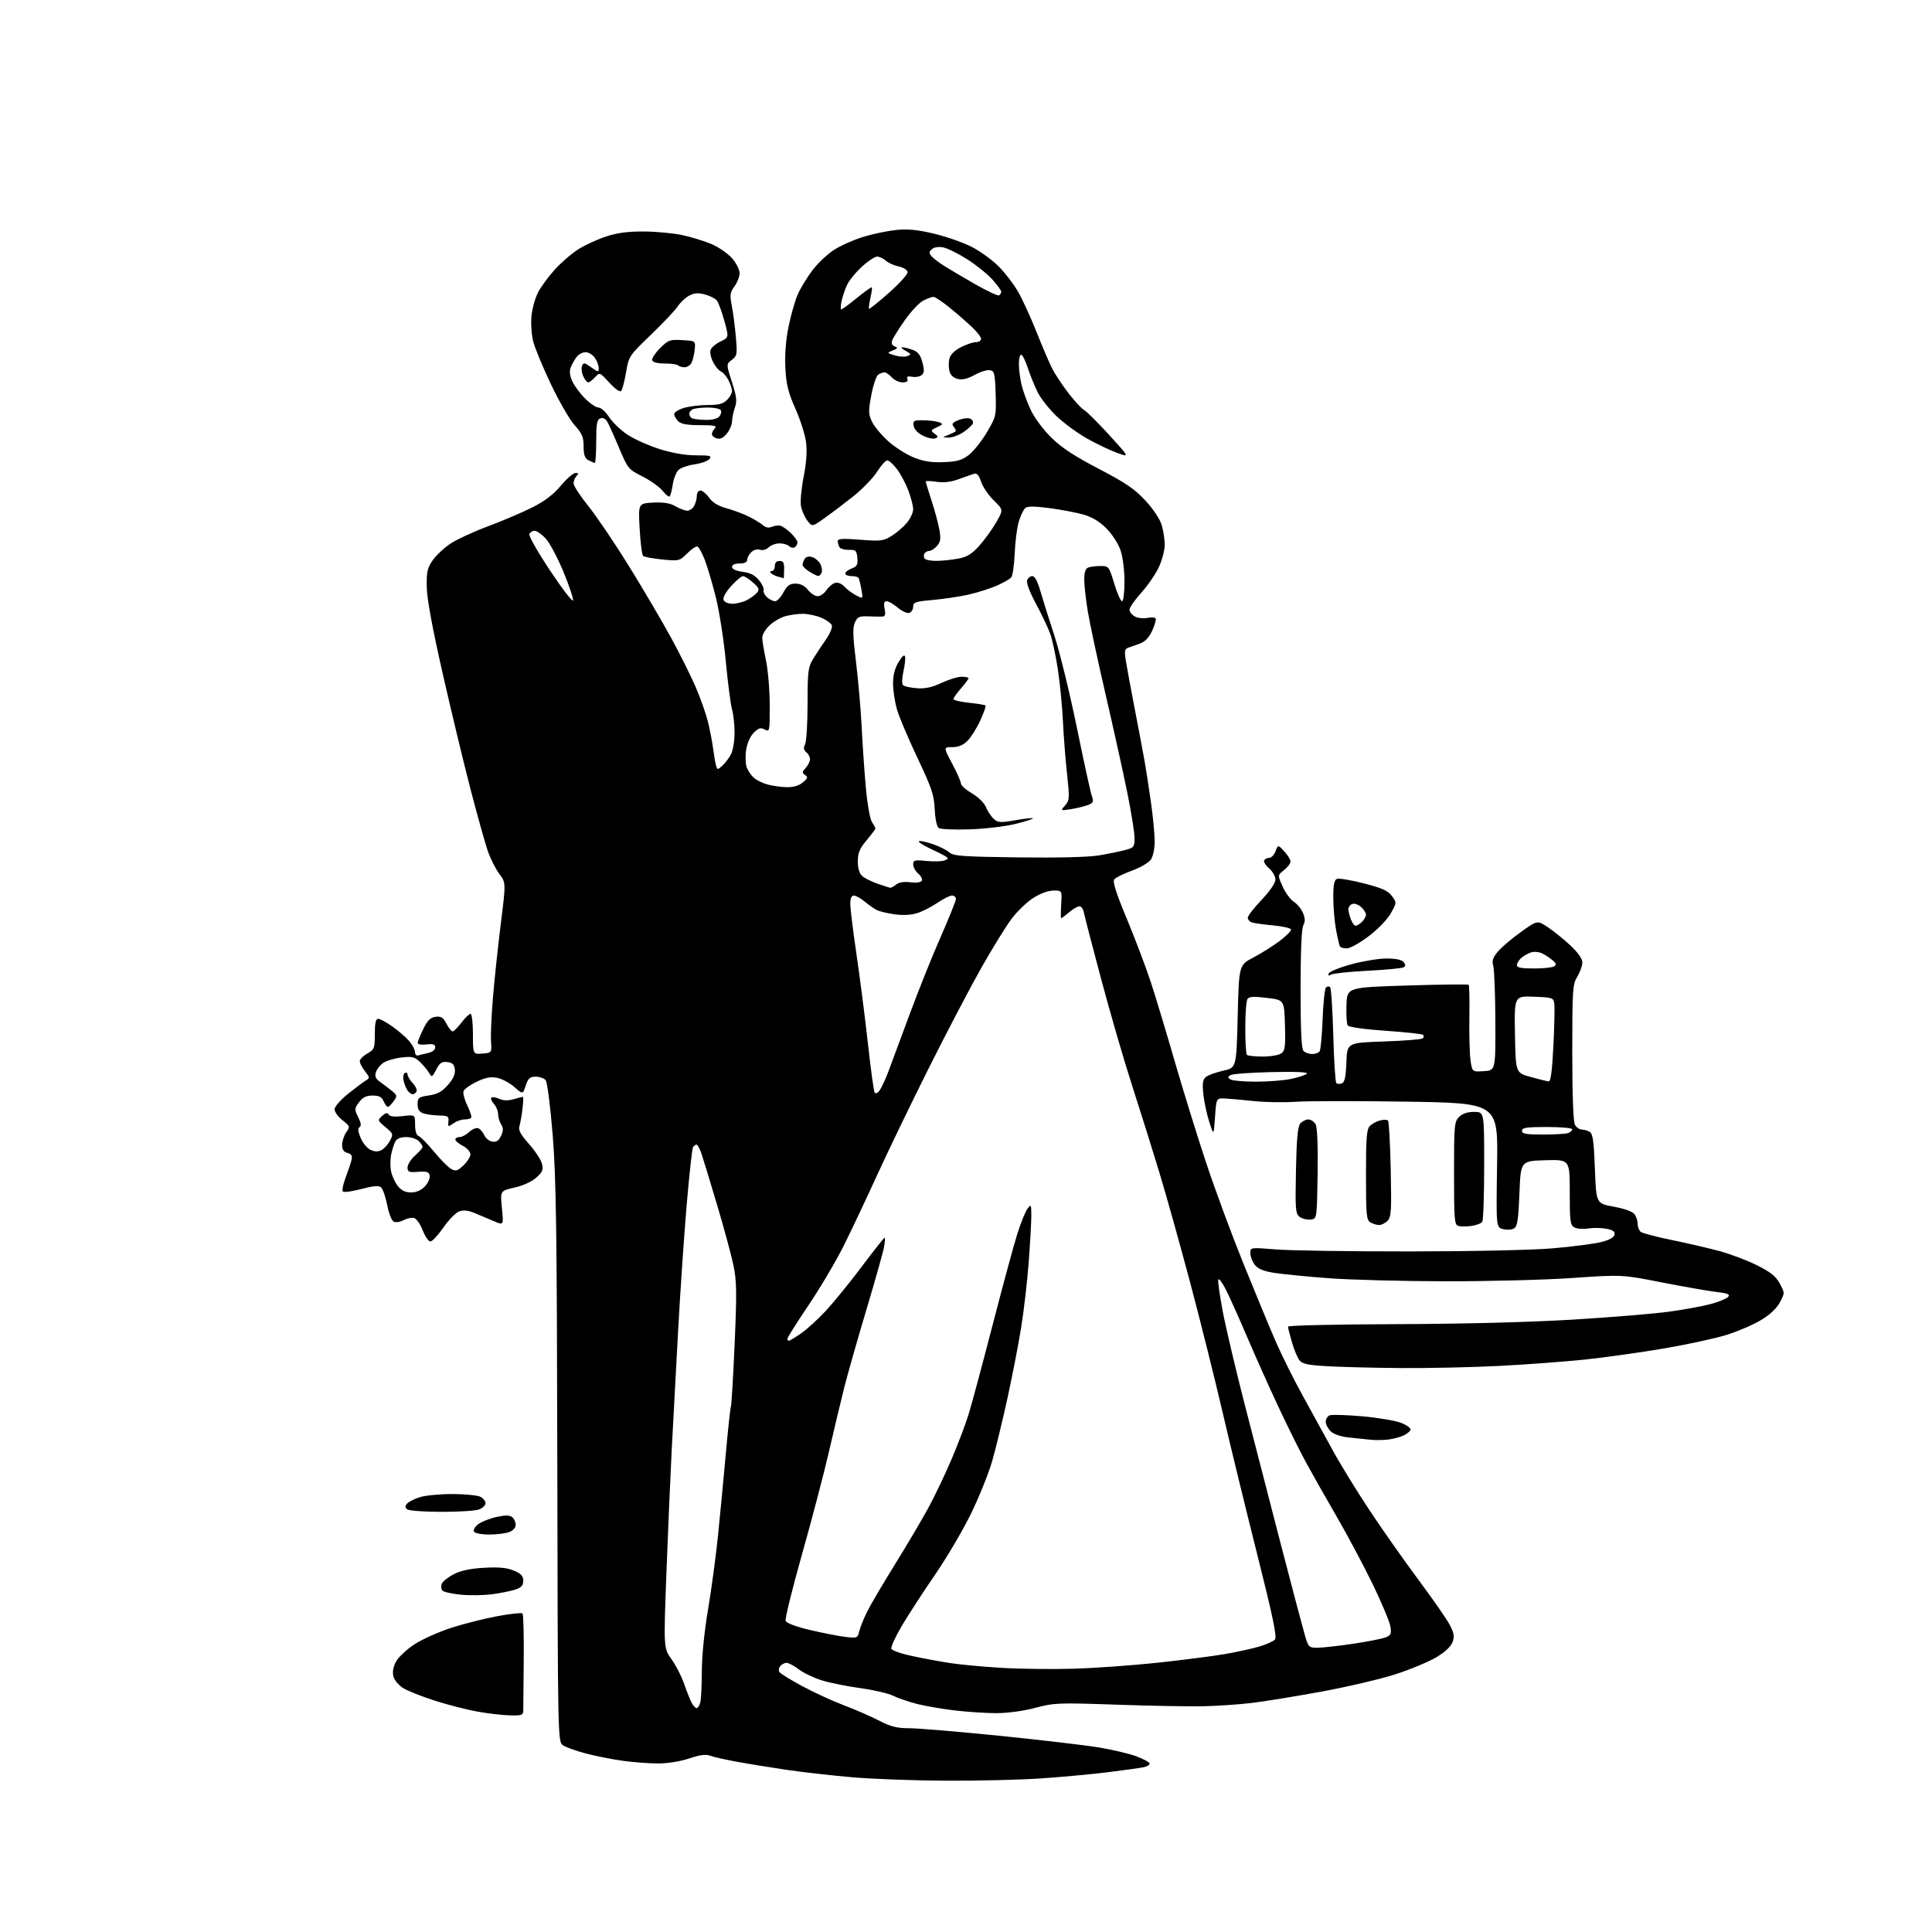 <?xml version="1.0" encoding="UTF-8" standalone="no"?>
<svg 
  version="1.1" 
  xmlns="http://www.w3.org/2000/svg" 
  xmlns:xlink="http://www.w3.org/1999/xlink" 
  xmlns:svg="http://www.w3.org/2000/svg"
  xmlns:rdf="http://www.w3.org/1999/02/22-rdf-syntax-ns#"
  xmlns:cc="http://creativecommons.org/ns#"
  xmlns:dc="http://purl.org/dc/elements/1.1/"
  viewBox="0 0 768 768"
  width="768"
  height="768"
>
<style>svg {background-color: white; }</style>"
<path stroke="none" fill="black" fill-rule="evenodd" d="M376.00,707.86C363.62,707.80 346.98,707.19 339.00,706.51C331.02,705.83 319.32,704.51 313.00,703.58C306.68,702.65 297.70,701.20 293.06,700.35C288.43,699.50 283.57,698.41 282.27,697.91C280.59,697.27 278.19,697.59 273.98,699.01C270.49,700.18 265.41,701.00 261.60,701.00C258.05,701.00 251.72,700.52 247.53,699.94C243.34,699.36 236.77,698.06 232.94,697.05C229.10,696.04 225.01,694.59 223.85,693.81C221.73,692.41 221.73,692.41 221.54,581.95C221.38,489.53 221.08,468.18 219.70,451.14C218.78,439.75 217.55,430.16 216.90,429.39C216.27,428.62 214.50,428.00 212.96,428.00C210.64,428.00 209.95,428.61 208.99,431.53C207.83,435.06 207.83,435.06 204.43,432.08C202.57,430.44 199.47,428.80 197.55,428.44C194.99,427.96 192.85,428.38 189.45,430.02C186.91,431.25 184.58,432.92 184.27,433.73C183.96,434.55 184.64,437.14 185.79,439.50C186.94,441.86 187.60,444.06 187.27,444.40C186.94,444.73 185.72,445.00 184.56,445.00C183.39,445.00 181.45,445.70 180.22,446.56C178.12,448.03 178.02,448.00 178.25,445.81C178.47,443.75 178.06,443.49 174.50,443.43C172.30,443.38 169.49,442.99 168.25,442.56C166.64,441.99 166.00,440.97 166.00,438.94C166.00,436.37 166.39,436.06 170.50,435.45C173.91,434.94 175.73,433.94 178.05,431.29C180.16,428.89 181.02,426.97 180.81,425.15C180.57,423.11 179.88,422.43 177.81,422.19C175.63,421.94 174.79,422.50 173.41,425.18C171.82,428.24 171.63,428.34 170.60,426.55C170.00,425.49 168.38,423.54 167.00,422.21C164.83,420.11 163.86,419.87 159.62,420.36C156.94,420.68 153.71,421.61 152.45,422.44C151.19,423.27 149.83,424.95 149.44,426.18C148.91,427.85 149.29,428.80 150.93,429.96C152.13,430.81 154.24,432.40 155.60,433.50C157.93,435.38 157.98,435.63 156.48,437.75C155.60,438.99 154.57,440.00 154.18,440.00C153.79,440.00 153.03,438.99 152.49,437.75C151.74,436.05 150.67,435.50 148.11,435.50C145.60,435.50 144.20,436.19 142.74,438.15C140.86,440.66 140.84,440.98 142.39,444.08C143.52,446.35 143.69,447.57 142.94,448.04C142.18,448.51 142.31,449.81 143.37,452.35C144.21,454.36 145.99,456.49 147.32,457.10C149.00,457.87 150.33,457.89 151.66,457.18C152.72,456.62 154.23,454.94 155.02,453.45C156.40,450.88 156.32,450.63 153.22,448.04C150.05,445.40 150.02,445.29 151.89,443.60C153.29,442.33 154.00,442.19 154.54,443.06C155.03,443.85 156.90,444.05 160.14,443.67C165.00,443.09 165.00,443.09 165.00,447.08C165.00,449.64 165.52,451.26 166.45,451.62C167.25,451.93 169.99,454.72 172.55,457.84C175.11,460.95 178.17,464.03 179.35,464.68C181.19,465.69 181.89,465.49 184.25,463.24C185.76,461.80 187.00,459.82 187.00,458.84C187.00,457.86 185.65,456.35 184.00,455.50C182.35,454.65 181.00,453.51 181.00,452.97C181.00,452.44 181.76,452.00 182.69,452.00C183.61,452.00 185.34,451.09 186.53,449.97C187.72,448.86 189.33,448.19 190.12,448.49C190.90,448.79 191.98,450.04 192.52,451.27C193.06,452.50 194.51,453.64 195.74,453.82C197.36,454.05 198.31,453.41 199.18,451.49C200.12,449.44 200.12,448.42 199.19,446.94C198.54,445.89 198.00,444.04 198.00,442.84C198.00,441.64 197.25,439.83 196.34,438.82C195.43,437.81 194.97,436.69 195.34,436.33C195.70,435.97 197.09,436.18 198.43,436.79C200.08,437.54 201.94,437.59 204.18,436.95C206.00,436.43 207.66,436.00 207.87,436.00C208.08,436.00 208.01,438.14 207.70,440.75C207.40,443.36 206.85,446.46 206.49,447.62C205.99,449.24 206.89,450.94 210.28,454.75C212.72,457.50 215.04,461.04 215.44,462.61C216.04,465.00 215.67,465.91 213.16,468.14C211.39,469.73 207.87,471.33 204.50,472.09C198.83,473.36 198.83,473.36 199.52,480.24C200.21,487.12 200.21,487.12 196.36,485.44C194.24,484.52 190.79,483.07 188.69,482.21C186.01,481.11 184.18,480.92 182.47,481.58C181.13,482.08 178.33,484.98 176.23,488.00C174.14,491.02 171.83,493.50 171.09,493.50C170.36,493.50 168.97,491.48 168.00,489.00C167.00,486.44 165.49,484.35 164.49,484.15C163.53,483.96 161.70,484.36 160.44,485.03C159.17,485.71 157.46,486.01 156.63,485.69C155.73,485.34 154.64,482.67 153.93,479.07C153.28,475.75 152.17,472.56 151.46,471.97C150.54,471.21 148.33,471.40 143.62,472.65C140.02,473.61 136.73,474.06 136.31,473.64C135.90,473.23 136.37,470.78 137.36,468.19C138.35,465.61 139.41,462.46 139.71,461.19C140.13,459.42 139.76,458.75 138.13,458.32C136.63,457.93 136.00,456.98 136.00,455.11C136.00,453.64 136.74,451.39 137.64,450.11C139.22,447.85 139.16,447.68 136.14,445.31C134.41,443.96 133.00,442.01 133.00,440.98C133.00,439.92 135.32,437.25 138.37,434.80C141.33,432.44 144.51,430.05 145.46,429.49C147.05,428.56 147.02,428.30 145.09,425.84C143.94,424.38 143.00,422.58 143.01,421.84C143.01,421.10 144.36,419.73 146.01,418.80C148.81,417.20 149.00,416.72 149.00,411.05C149.00,406.64 149.37,405.00 150.35,405.00C151.09,405.00 153.68,406.41 156.10,408.14C158.52,409.86 161.50,412.45 162.71,413.89C163.93,415.32 164.94,417.27 164.96,418.22C164.98,419.16 165.56,419.76 166.25,419.55C166.94,419.34 168.74,418.90 170.25,418.56C171.84,418.22 173.00,417.29 173.00,416.37C173.00,415.14 172.20,414.87 169.50,415.19C167.45,415.43 166.02,415.16 166.04,414.55C166.06,413.97 167.08,411.48 168.29,409.00C169.99,405.55 171.13,404.43 173.19,404.19C175.34,403.94 176.21,404.50 177.47,406.94C178.34,408.62 179.44,410.00 179.91,410.00C180.38,410.00 181.96,408.43 183.43,406.50C184.90,404.58 186.53,403.00 187.05,403.00C187.57,403.00 188.00,406.63 188.00,411.06C188.00,419.12 188.00,419.12 191.75,418.81C195.50,418.50 195.50,418.50 195.19,414.00C195.01,411.52 195.36,403.65 195.96,396.50C196.55,389.35 197.96,376.15 199.08,367.17C201.12,350.85 201.12,350.85 198.50,347.42C197.06,345.53 194.99,341.40 193.89,338.24C192.80,335.08 189.69,323.95 186.98,313.50C184.27,303.05 179.29,282.35 175.92,267.50C171.91,249.88 169.73,238.05 169.64,233.43C169.52,227.46 169.87,225.82 171.93,222.82C173.26,220.87 176.41,217.88 178.93,216.19C181.44,214.50 188.22,211.35 194.00,209.20C199.78,207.05 207.70,203.67 211.61,201.70C216.53,199.22 220.02,196.56 222.95,193.06C225.28,190.28 227.91,188.00 228.79,188.00C230.04,188.00 230.13,188.27 229.20,189.20C228.54,189.86 228.00,191.18 228.00,192.14C228.00,193.10 230.67,197.20 233.93,201.25C237.19,205.30 244.43,216.02 250.03,225.06C255.62,234.10 263.12,246.84 266.69,253.38C270.26,259.91 274.71,268.83 276.58,273.19C278.45,277.55 280.61,283.68 281.39,286.81C282.17,289.94 283.10,294.75 283.46,297.50C283.82,300.25 284.35,303.32 284.65,304.32C285.16,306.09 285.25,306.09 287.19,304.33C288.30,303.32 289.83,301.29 290.60,299.80C291.37,298.32 292.00,294.49 292.00,291.29C292.00,288.10 291.55,283.91 290.99,281.99C290.44,280.07 289.33,271.52 288.53,263.00C287.73,254.47 285.95,243.00 284.57,237.50C283.20,232.00 281.21,225.27 280.15,222.54C279.10,219.81 277.78,217.43 277.24,217.25C276.69,217.06 274.86,218.30 273.16,219.99C270.16,222.99 269.93,223.05 263.29,222.41C259.56,222.04 256.12,221.41 255.66,220.99C255.20,220.57 254.57,215.70 254.27,210.17C253.72,200.11 253.72,200.11 259.61,199.80C263.84,199.59 266.35,199.99 268.50,201.25C270.15,202.21 272.27,202.99 273.21,203.00C274.16,203.00 275.40,202.13 275.96,201.07C276.53,200.00 277.00,198.20 277.00,197.07C277.00,195.93 277.64,195.00 278.43,195.00C279.22,195.00 280.78,196.29 281.90,197.86C283.27,199.78 285.51,201.15 288.72,202.02C291.35,202.73 295.30,204.20 297.50,205.27C299.70,206.35 302.27,207.91 303.21,208.74C304.30,209.69 305.58,209.96 306.71,209.46C307.70,209.04 309.18,208.79 310.00,208.93C310.82,209.06 312.74,210.34 314.25,211.77C315.76,213.20 317.00,214.94 317.00,215.63C317.00,216.32 316.51,217.18 315.91,217.55C315.31,217.92 314.32,217.72 313.71,217.11C313.10,216.50 311.37,216.00 309.87,216.00C308.37,216.00 306.44,216.71 305.57,217.57C304.67,218.48 303.21,218.88 302.11,218.53C301.00,218.18 299.54,218.60 298.61,219.54C297.72,220.42 297.00,221.79 297.00,222.57C297.00,223.49 295.93,224.00 294.00,224.00C292.13,224.00 291.00,224.51 291.00,225.37C291.00,226.22 292.60,226.95 295.24,227.31C298.28,227.71 300.13,228.68 301.75,230.69C302.99,232.23 303.81,234.02 303.57,234.66C303.33,235.29 303.93,236.53 304.90,237.41C305.86,238.28 307.31,239.00 308.10,239.00C308.90,239.00 310.39,237.42 311.43,235.50C312.93,232.72 313.92,232.00 316.26,232.00C318.22,232.00 319.88,232.84 321.18,234.50C322.26,235.87 324.00,237.00 325.05,237.00C326.10,237.00 327.66,235.92 328.52,234.60C329.39,233.29 330.95,231.99 331.99,231.71C333.11,231.42 334.62,232.03 335.69,233.21C336.68,234.31 338.76,235.86 340.30,236.66C343.11,238.11 343.11,238.11 342.42,234.30C342.05,232.21 341.54,230.16 341.31,229.75C341.07,229.34 339.78,229.00 338.44,229.00C337.10,229.00 336.00,228.54 336.00,227.98C336.00,227.41 337.15,226.51 338.56,225.98C340.70,225.16 341.07,224.46 340.81,221.75C340.53,218.85 340.17,218.51 337.50,218.58C335.85,218.62 334.17,218.17 333.77,217.58C333.36,216.99 333.02,215.90 333.02,215.17C333.00,214.12 334.83,213.99 341.93,214.55C350.06,215.18 351.18,215.05 354.39,213.07C356.33,211.87 359.06,209.53 360.46,207.87C361.86,206.21 363.00,203.76 363.00,202.43C363.00,201.11 362.13,197.74 361.07,194.95C360.01,192.16 357.97,188.33 356.52,186.44C355.08,184.55 353.36,183.00 352.70,183.00C352.04,183.00 350.20,185.06 348.62,187.56C347.03,190.07 342.76,194.48 339.12,197.36C335.48,200.24 330.33,204.14 327.67,206.02C322.85,209.45 322.85,209.45 320.95,206.97C319.90,205.61 318.76,203.04 318.41,201.26C318.07,199.48 318.53,194.25 319.44,189.64C320.53,184.15 320.88,179.42 320.44,175.88C320.07,172.92 318.17,166.90 316.20,162.50C313.33,156.05 312.55,152.93 312.20,146.39C311.92,141.09 312.35,135.36 313.45,129.89C314.39,125.27 316.03,119.50 317.11,117.05C318.19,114.60 320.81,110.28 322.94,107.46C325.08,104.63 329.00,100.94 331.66,99.25C334.32,97.56 339.55,95.25 343.27,94.12C347.00,92.98 352.85,91.77 356.27,91.42C360.89,90.95 364.76,91.33 371.23,92.87C376.04,94.02 382.73,96.35 386.11,98.05C389.49,99.76 394.35,103.26 396.91,105.83C399.48,108.40 403.01,113.01 404.76,116.07C406.51,119.14 409.80,126.33 412.07,132.05C414.34,137.78 417.12,144.27 418.24,146.48C419.36,148.69 422.27,153.08 424.70,156.24C427.12,159.40 429.92,162.42 430.90,162.95C431.89,163.48 436.39,167.95 440.90,172.89C449.09,181.86 449.09,181.86 444.05,180.02C441.27,179.00 435.96,176.48 432.25,174.40C428.54,172.33 423.09,168.35 420.14,165.57C417.19,162.78 413.77,158.48 412.53,156.00C411.29,153.53 409.50,149.14 408.56,146.25C407.61,143.36 406.43,141.00 405.92,141.00C405.41,141.00 405.01,142.69 405.02,144.75C405.04,146.81 405.50,150.47 406.06,152.89C406.62,155.30 408.26,159.80 409.71,162.89C411.22,166.11 414.74,170.85 417.96,174.00C422.02,177.98 427.25,181.41 436.81,186.38C447.42,191.91 451.07,194.39 455.31,198.97C458.38,202.28 461.09,206.35 461.79,208.70C462.46,210.92 463.00,214.48 462.99,216.62C462.98,218.75 461.93,222.75 460.64,225.50C459.35,228.25 456.20,232.82 453.65,235.65C451.09,238.48 449.00,241.50 449.00,242.36C449.00,243.22 449.95,244.44 451.12,245.07C452.29,245.69 454.52,245.95 456.08,245.63C457.64,245.32 459.13,245.41 459.39,245.83C459.65,246.25 459.05,248.40 458.06,250.62C456.87,253.27 455.27,255.02 453.38,255.73C451.79,256.33 449.67,257.08 448.66,257.41C447.11,257.91 446.93,258.67 447.47,262.25C447.83,264.59 449.42,273.25 451.02,281.50C452.61,289.75 454.39,299.20 454.98,302.50C455.57,305.80 456.71,313.19 457.52,318.92C458.34,324.66 459.00,331.64 459.00,334.45C459.00,337.41 458.36,340.47 457.47,341.73C456.64,342.93 453.27,344.89 449.99,346.08C446.71,347.28 443.56,348.83 442.98,349.53C442.21,350.46 443.56,354.74 448.02,365.46C451.37,373.53 455.68,384.93 457.60,390.81C459.51,396.69 463.74,410.73 467.00,422.00C470.26,433.27 475.83,451.27 479.39,462.00C482.94,472.73 489.68,490.95 494.36,502.50C499.03,514.05 504.82,528.00 507.22,533.50C509.62,539.00 514.45,548.67 517.96,555.00C521.47,561.33 526.78,571.00 529.77,576.50C532.76,582.00 539.39,592.80 544.51,600.50C549.62,608.20 558.33,620.58 563.86,628.00C569.39,635.42 574.93,643.38 576.17,645.69C578.00,649.07 578.24,650.42 577.44,652.69C576.81,654.50 574.51,656.66 570.98,658.78C567.96,660.58 560.65,663.63 554.73,665.54C548.81,667.46 535.51,670.57 525.17,672.47C514.84,674.36 502.36,676.39 497.44,676.97C492.52,677.55 484.00,678.13 478.50,678.26C473.00,678.39 457.48,678.11 444.00,677.64C420.75,676.83 419.09,676.90 411.56,678.89C406.82,680.15 400.58,681.00 396.06,681.00C391.90,681.00 384.45,680.51 379.50,679.92C374.55,679.34 367.83,678.18 364.56,677.35C361.29,676.52 357.02,675.06 355.06,674.10C353.10,673.13 347.23,671.77 342.00,671.06C336.77,670.35 329.90,668.97 326.72,667.98C323.54,667.00 319.41,665.02 317.54,663.60C315.66,662.17 313.48,661.00 312.69,661.00C311.89,661.00 310.77,661.58 310.18,662.28C309.59,662.99 309.43,664.06 309.81,664.66C310.19,665.25 314.32,667.80 319.00,670.32C323.68,672.83 331.10,676.24 335.50,677.90C339.90,679.55 346.15,682.28 349.39,683.95C354.09,686.38 356.53,687.00 361.46,687.00C364.86,687.00 380.88,688.34 397.07,689.98C413.26,691.62 430.99,693.69 436.48,694.58C441.97,695.47 448.83,697.09 451.73,698.17C454.63,699.26 457.00,700.55 457.00,701.05C457.00,701.55 455.99,702.19 454.75,702.47C453.51,702.75 447.10,703.65 440.50,704.47C433.90,705.29 421.75,706.42 413.50,706.97C405.25,707.52 388.38,707.92 376.00,707.86zM202.75,681.89C199.86,681.83 193.98,681.15 189.69,680.37C185.39,679.59 177.74,677.62 172.69,675.99C167.63,674.36 162.05,672.14 160.28,671.05C158.50,669.95 156.75,667.86 156.38,666.38C155.94,664.64 156.31,662.59 157.42,660.52C158.36,658.77 161.64,655.69 164.70,653.68C167.76,651.66 174.43,648.68 179.52,647.04C184.61,645.41 192.89,643.33 197.92,642.41C202.95,641.49 207.36,641.02 207.71,641.37C208.06,641.73 208.28,650.00 208.19,659.76C208.10,669.52 208.02,678.51 208.01,679.75C208.00,681.81 207.56,681.99 202.75,681.89zM276.92,679.00C277.39,679.00 278.04,677.99 278.37,676.75C278.70,675.51 278.98,669.96 278.99,664.41C278.99,658.39 279.98,648.50 281.44,639.91C282.78,631.98 284.56,618.75 285.41,610.50C286.25,602.25 287.65,587.62 288.51,578.00C289.37,568.38 290.28,559.90 290.54,559.17C290.79,558.44 291.47,547.13 292.04,534.05C292.92,513.83 292.85,509.16 291.57,503.02C290.74,499.04 287.77,488.08 284.96,478.65C282.16,469.22 279.35,460.04 278.73,458.25C278.11,456.46 277.27,455.00 276.86,455.00C276.45,455.00 275.83,455.47 275.48,456.04C275.12,456.61 274.00,466.85 272.98,478.79C271.96,490.73 270.42,513.33 269.56,529.00C268.70,544.67 267.55,566.05 267.01,576.50C266.47,586.95 265.53,608.93 264.91,625.34C263.79,655.19 263.79,655.19 266.94,659.57C268.68,661.98 270.93,666.40 271.96,669.38C272.99,672.36 274.33,675.75 274.95,676.90C275.57,678.06 276.45,679.00 276.92,679.00zM427.00,663.33C435.52,663.08 450.58,661.99 460.45,660.93C470.33,659.86 482.28,658.32 487.02,657.50C491.75,656.68 497.91,655.33 500.69,654.50C503.48,653.67 506.25,652.40 506.85,651.68C507.66,650.70 505.88,642.17 499.90,618.43C495.47,600.87 489.22,575.19 485.99,561.36C482.77,547.53 476.92,524.13 472.98,509.36C469.05,494.59 463.58,475.07 460.84,466.00C458.09,456.93 453.22,441.40 450.02,431.50C446.82,421.60 441.26,402.48 437.67,389.00C434.08,375.52 430.99,363.64 430.82,362.58C430.64,361.53 429.99,360.50 429.38,360.29C428.76,360.09 426.89,361.06 425.23,362.46C423.57,363.86 422.05,365.00 421.86,365.00C421.66,365.00 421.65,362.53 421.84,359.50C422.19,354.00 422.19,354.00 418.79,354.00C416.75,354.00 413.55,355.17 410.79,356.92C408.26,358.52 404.38,362.24 402.17,365.17C399.95,368.10 394.53,376.88 390.11,384.68C385.69,392.48 376.27,410.48 369.16,424.68C362.06,438.88 352.76,458.15 348.49,467.50C344.23,476.85 338.27,489.44 335.25,495.48C332.22,501.52 325.98,512.06 321.37,518.89C316.77,525.72 313.00,531.69 313.00,532.15C313.00,532.62 313.26,533.00 313.57,533.00C313.88,533.00 316.05,531.68 318.40,530.07C320.74,528.46 325.22,524.37 328.36,520.98C331.50,517.59 337.92,509.68 342.63,503.41C347.35,497.13 351.40,492.00 351.65,492.00C351.89,492.00 351.79,493.69 351.41,495.75C351.04,497.81 347.90,508.95 344.44,520.50C340.98,532.05 337.00,546.05 335.59,551.61C334.19,557.17 331.45,568.65 329.51,577.11C327.56,585.58 322.77,603.83 318.86,617.69C314.94,631.54 311.99,643.53 312.30,644.34C312.64,645.22 316.50,646.66 322.08,647.97C327.15,649.16 333.46,650.39 336.10,650.70C340.74,651.25 340.92,651.17 341.59,648.38C341.97,646.80 343.41,643.25 344.79,640.50C346.16,637.75 351.20,629.20 355.98,621.50C360.76,613.80 366.73,603.67 369.25,599.00C371.77,594.33 375.85,585.74 378.32,579.93C380.79,574.11 383.78,566.24 384.97,562.43C386.16,558.62 390.45,542.67 394.50,527.00C398.55,511.32 403.01,494.89 404.40,490.48C405.80,486.07 407.61,481.57 408.44,480.48C409.84,478.62 409.94,478.78 409.97,482.94C409.99,485.39 409.53,493.71 408.95,501.44C408.38,509.17 407.00,521.12 405.88,528.00C404.77,534.88 402.28,547.63 400.36,556.36C398.44,565.08 395.76,576.10 394.39,580.86C393.02,585.61 389.29,594.90 386.09,601.50C382.89,608.10 376.40,619.12 371.68,626.00C366.95,632.88 361.01,642.03 358.47,646.33C355.93,650.64 354.07,654.73 354.33,655.42C354.59,656.11 358.34,657.41 362.66,658.32C366.97,659.23 373.65,660.47 377.50,661.07C381.35,661.68 390.57,662.54 398.00,662.99C405.43,663.44 418.48,663.59 427.00,663.33zM523.69,655.00C525.65,655.00 531.95,654.30 537.69,653.45C543.44,652.60 549.29,651.46 550.70,650.92C552.93,650.07 553.18,649.52 552.70,646.53C552.39,644.65 549.24,637.12 545.70,629.80C542.15,622.49 535.73,610.42 531.43,603.00C527.13,595.58 521.64,585.90 519.24,581.50C516.84,577.10 511.92,567.20 508.31,559.50C504.69,551.80 499.06,539.22 495.79,531.55C492.51,523.88 488.68,515.33 487.26,512.55C485.85,509.77 484.51,508.02 484.29,508.66C484.07,509.30 484.85,514.90 486.02,521.09C487.19,527.29 490.98,543.42 494.44,556.93C497.90,570.44 504.42,595.67 508.92,613.00C513.42,630.33 517.79,646.86 518.63,649.75C520.09,654.81 520.27,655.00 523.69,655.00zM195.50,633.75C192.20,634.18 186.66,634.25 183.20,633.91C179.73,633.57 176.45,632.85 175.91,632.31C175.38,631.78 175.23,630.57 175.59,629.62C175.95,628.68 178.10,626.96 180.37,625.78C183.22,624.31 186.98,623.52 192.51,623.21C198.34,622.89 201.54,623.20 204.26,624.34C207.15,625.54 208.00,626.46 208.00,628.37C208.00,630.28 207.25,631.09 204.75,631.91C202.96,632.50 198.80,633.32 195.50,633.75zM194.49,610.00C191.54,610.00 188.80,609.49 188.42,608.86C188.02,608.23 188.77,606.92 190.11,605.90C191.42,604.90 194.69,603.61 197.38,603.02C200.94,602.25 202.62,602.27 203.63,603.11C204.38,603.73 205.00,605.10 205.00,606.15C205.00,607.27 203.95,608.45 202.43,609.02C201.02,609.56 197.45,610.00 194.49,610.00zM175.68,600.98C168.98,600.98 162.85,600.56 162.06,600.06C160.95,599.36 160.89,598.84 161.80,597.74C162.45,596.96 164.82,595.77 167.08,595.09C169.34,594.42 175.20,593.88 180.11,593.91C185.02,593.93 189.93,594.43 191.02,595.01C192.11,595.59 193.00,596.74 193.00,597.56C193.00,598.38 191.85,599.49 190.43,600.02C189.02,600.56 182.39,600.99 175.68,600.98zM552.00,572.22C550.08,572.47 546.92,572.52 545.00,572.34C543.08,572.15 539.10,571.74 536.17,571.42C532.86,571.06 530.11,570.11 528.92,568.92C527.86,567.86 527.00,566.15 527.00,565.11C527.00,564.07 527.71,562.94 528.58,562.61C529.44,562.28 535.29,562.46 541.56,563.01C547.84,563.56 554.80,564.74 557.03,565.63C559.26,566.52 560.92,567.76 560.72,568.38C560.52,568.99 559.26,570.01 557.93,570.63C556.59,571.26 553.92,571.97 552.00,572.22zM556.50,543.82C545.50,543.73 532.30,543.39 527.17,543.07C519.56,542.61 517.58,542.15 516.44,540.59C515.68,539.55 514.36,536.33 513.53,533.44C512.69,530.55 512.00,527.81 512.00,527.35C512.00,526.88 531.24,526.44 554.75,526.37C581.29,526.29 607.93,525.61 625.00,524.58C640.12,523.67 657.45,522.24 663.50,521.41C669.55,520.58 677.08,519.20 680.23,518.33C683.39,517.46 686.43,516.18 687.01,515.49C687.81,514.52 686.75,514.09 682.27,513.57C679.10,513.20 669.35,511.49 660.62,509.78C644.73,506.66 644.73,506.66 625.12,508.02C614.33,508.77 591.55,509.36 574.50,509.33C557.45,509.30 536.52,508.75 528.00,508.10C519.48,507.46 509.81,506.50 506.52,505.98C502.20,505.30 500.05,504.40 498.79,502.77C497.83,501.52 497.03,499.45 497.02,498.17C497.00,495.84 497.00,495.84 507.25,496.67C512.89,497.13 536.85,497.48 560.50,497.46C585.69,497.44 609.30,496.92 617.50,496.21C625.20,495.54 633.74,494.43 636.49,493.74C639.73,492.94 641.59,491.91 641.80,490.81C642.04,489.56 641.18,488.94 638.51,488.44C636.52,488.06 633.28,488.02 631.30,488.34C629.33,488.66 626.88,488.47 625.86,487.92C624.19,487.03 624.00,485.58 624.00,473.93C624.00,460.93 624.00,460.93 614.25,461.21C604.50,461.50 604.50,461.50 604.00,474.39C603.60,484.74 603.18,487.49 601.90,488.29C601.03,488.84 599.05,488.98 597.52,488.59C594.73,487.89 594.73,487.89 595.11,463.20C595.50,438.50 595.50,438.50 559.50,437.93C539.70,437.62 519.73,437.64 515.12,437.97C510.50,438.30 503.08,438.18 498.62,437.71C494.15,437.23 488.93,436.77 487.00,436.67C483.50,436.50 483.50,436.50 482.99,444.00C482.48,451.50 482.48,451.50 480.71,446.00C479.74,442.98 478.67,438.01 478.35,434.97C477.89,430.62 478.10,429.16 479.36,428.12C480.23,427.39 483.32,426.27 486.23,425.63C491.50,424.46 491.50,424.46 492.00,404.05C492.50,383.64 492.50,383.64 498.25,380.62C501.41,378.96 506.11,376.00 508.69,374.05C511.27,372.10 513.31,370.05 513.22,369.50C513.13,368.95 509.88,368.21 506.01,367.85C502.14,367.49 498.30,366.95 497.48,366.63C496.67,366.32 496.00,365.49 496.01,364.78C496.01,364.08 498.49,360.89 501.51,357.70C504.85,354.17 507.00,351.02 507.00,349.63C507.00,348.38 505.86,346.37 504.46,345.15C503.06,343.94 502.19,342.50 502.52,341.97C502.85,341.44 503.78,341.00 504.58,341.00C505.39,341.00 506.50,339.82 507.05,338.38C508.04,335.76 508.04,335.76 510.52,338.43C511.88,339.90 513.00,341.72 513.00,342.48C513.00,343.24 511.84,344.76 510.43,345.88C507.86,347.90 507.86,347.90 509.84,352.36C510.92,354.82 512.93,357.57 514.31,358.46C515.68,359.36 517.33,361.38 517.98,362.96C518.85,365.04 518.87,366.37 518.08,367.84C517.39,369.13 517.00,378.37 517.00,393.23C517.00,410.07 517.34,416.94 518.20,417.80C518.86,418.46 520.41,419.00 521.64,419.00C522.87,419.00 524.20,418.48 524.60,417.84C524.99,417.20 525.52,411.46 525.76,405.09C526.00,398.72 526.60,393.08 527.09,392.57C527.57,392.05 528.31,391.98 528.73,392.40C529.16,392.82 529.73,401.42 530.00,411.50C530.27,421.59 530.82,430.16 531.21,430.54C531.60,430.93 532.59,430.99 533.41,430.67C534.53,430.24 534.99,428.11 535.21,422.30C535.50,414.50 535.50,414.50 550.17,414.00C558.24,413.73 565.18,413.16 565.59,412.75C566.00,412.34 566.05,411.72 565.70,411.37C565.36,411.02 558.64,410.29 550.79,409.75C542.35,409.17 536.19,408.30 535.74,407.63C535.33,407.01 535.10,403.35 535.24,399.50C535.50,392.50 535.50,392.50 559.42,391.75C572.57,391.34 583.55,391.22 583.82,391.48C584.08,391.75 584.21,397.62 584.10,404.53C583.98,411.44 584.20,419.12 584.57,421.60C585.24,426.10 585.24,426.10 589.87,425.80C594.50,425.50 594.50,425.50 594.43,406.00C594.39,395.27 594.01,385.34 593.59,383.93C593.00,381.91 593.41,380.67 595.45,378.24C596.90,376.52 601.01,373.03 604.60,370.47C611.12,365.81 611.12,365.81 615.26,368.55C617.53,370.06 621.56,373.31 624.20,375.78C627.29,378.67 629.00,381.11 629.00,382.61C629.00,383.90 628.10,386.43 627.00,388.23C625.14,391.28 625.01,393.28 625.00,418.32C625.00,434.90 625.40,445.87 626.04,447.07C626.60,448.13 627.84,449.01 628.79,449.02C629.73,449.02 631.17,449.46 632.00,449.98C633.17,450.71 633.61,453.93 634.00,464.65C634.50,478.39 634.50,478.39 641.50,479.68C645.76,480.46 648.99,481.63 649.75,482.67C650.44,483.61 651.00,485.37 651.00,486.57C651.00,487.77 651.56,489.18 652.25,489.71C652.94,490.23 658.43,491.67 664.45,492.90C670.48,494.14 678.99,496.11 683.36,497.28C687.73,498.45 694.50,501.00 698.40,502.95C703.89,505.70 705.95,507.35 707.50,510.25C709.50,514.00 709.50,514.00 707.50,517.74C706.22,520.14 703.53,522.66 700.00,524.77C696.98,526.58 690.90,529.20 686.51,530.59C682.11,531.98 670.86,534.43 661.51,536.03C652.15,537.62 637.98,539.61 630.00,540.45C622.02,541.28 606.73,542.42 596.00,542.97C585.27,543.53 567.50,543.91 556.50,543.82zM585.00,487.32C583.07,487.60 580.71,487.61 579.75,487.34C578.16,486.90 578.00,485.03 578.00,466.43C578.00,447.33 578.13,445.87 580.00,444.00C581.33,442.67 583.33,442.00 586.00,442.00C590.00,442.00 590.00,442.00 589.98,463.25C589.98,474.94 589.64,485.02 589.23,485.66C588.83,486.30 586.92,487.04 585.00,487.32zM548.18,486.97C547.26,486.95 545.71,486.48 544.75,485.92C543.19,485.01 543.00,482.99 543.00,467.02C543.00,452.11 543.26,448.88 544.57,447.57C545.43,446.71 547.25,445.72 548.62,445.38C549.98,445.04 551.39,445.06 551.76,445.43C552.13,445.79 552.61,454.54 552.83,464.86C553.19,481.47 553.04,483.82 551.54,485.31C550.62,486.24 549.10,486.99 548.18,486.97zM521.00,484.79C519.62,484.95 517.67,484.48 516.66,483.74C514.98,482.51 514.85,480.96 515.16,465.35C515.41,452.78 515.86,447.87 516.87,446.65C517.63,445.74 519.07,445.00 520.09,445.00C521.10,445.00 522.41,445.89 522.99,446.98C523.65,448.22 523.94,455.61 523.77,466.73C523.50,484.50 523.50,484.50 521.00,484.79zM163.40,474.00C165.54,474.00 167.42,473.18 168.92,471.59C170.16,470.26 171.01,468.35 170.81,467.34C170.51,465.84 169.66,465.56 166.22,465.82C162.52,466.10 162.00,465.88 162.00,464.08C162.00,462.94 163.35,460.81 165.00,459.34C166.65,457.87 168.00,456.33 168.00,455.91C168.00,455.49 167.29,454.44 166.43,453.57C165.56,452.71 163.33,452.00 161.46,452.00C159.25,452.00 157.75,452.61 157.15,453.75C156.65,454.71 155.91,457.00 155.52,458.83C155.13,460.66 155.09,463.65 155.43,465.48C155.77,467.30 156.97,469.97 158.10,471.40C159.55,473.25 161.09,474.00 163.40,474.00zM613.42,451.00C618.05,451.00 622.55,450.73 623.42,450.39C624.29,450.06 625.00,449.38 625.00,448.89C625.00,448.40 620.50,448.00 615.00,448.00C606.78,448.00 605.00,448.27 605.00,449.50C605.00,450.71 606.60,451.00 613.42,451.00zM164.06,435.00C163.61,435.00 162.78,434.43 162.20,433.74C161.63,433.05 160.86,431.30 160.50,429.85C160.12,428.33 160.29,426.94 160.92,426.55C161.51,426.18 162.00,426.44 162.00,427.13C162.00,427.81 162.95,429.38 164.10,430.61C165.26,431.84 165.91,433.34 165.55,433.93C165.18,434.52 164.51,435.00 164.06,435.00zM349.65,433.46C350.39,432.45 351.95,429.12 353.11,426.06C354.27,423.00 358.03,412.85 361.48,403.50C364.93,394.15 370.50,380.23 373.87,372.58C377.24,364.92 380.00,358.06 380.00,357.33C380.00,356.60 379.29,356.00 378.43,356.00C377.57,356.00 374.98,357.28 372.68,358.86C370.38,360.43 366.80,362.27 364.72,362.94C362.31,363.73 359.03,363.92 355.72,363.47C352.85,363.09 349.60,362.30 348.50,361.74C347.40,361.17 345.23,359.64 343.67,358.35C342.12,357.06 340.21,356.00 339.42,356.00C338.48,356.00 338.00,357.12 338.00,359.32C338.00,361.15 339.12,370.23 340.49,379.51C341.85,388.79 343.89,404.68 345.01,414.82C346.13,424.96 347.33,433.72 347.67,434.28C348.05,434.89 348.85,434.56 349.65,433.46zM499.20,429.98C503.99,429.99 510.29,429.50 513.20,428.89C516.12,428.28 518.95,427.35 519.50,426.81C520.15,426.18 515.25,425.95 505.50,426.17C497.25,426.35 489.89,426.89 489.14,427.38C488.00,428.11 488.00,428.39 489.14,429.11C489.89,429.58 494.42,429.98 499.20,429.98zM615.65,429.88C616.43,429.96 617.02,425.50 617.50,415.75C617.89,407.91 618.05,400.38 617.86,399.00C617.52,396.61 617.16,396.49 609.72,396.21C601.95,395.91 601.95,395.91 602.22,411.20C602.50,426.49 602.50,426.49 608.50,428.13C611.80,429.03 615.02,429.82 615.65,429.88zM501.98,420.00C505.08,420.00 508.40,419.43 509.35,418.73C510.83,417.65 511.04,416.01 510.79,407.48C510.50,397.50 510.50,397.50 503.61,396.67C498.26,396.03 496.53,396.14 495.87,397.17C495.41,397.90 495.02,403.04 495.02,408.58C495.01,414.13 495.30,418.97 495.67,419.33C496.03,419.70 498.87,420.00 501.98,420.00zM529.12,387.42C528.18,388.01 527.88,387.86 528.17,386.98C528.41,386.26 532.41,384.63 537.05,383.35C541.70,382.08 548.03,381.02 551.13,381.02C554.77,381.01 557.17,381.50 557.93,382.41C558.79,383.45 558.80,384.01 557.97,384.52C557.35,384.90 550.92,385.52 543.67,385.89C536.43,386.26 529.88,386.95 529.12,387.42zM609.75,384.98C613.46,384.98 617.07,384.61 617.77,384.16C618.76,383.54 618.65,383.00 617.27,381.80C616.30,380.95 614.47,379.72 613.21,379.07C611.95,378.42 609.93,378.19 608.71,378.56C607.50,378.93 605.71,379.93 604.75,380.77C603.79,381.62 603.00,382.92 603.00,383.65C603.00,384.65 604.75,385.00 609.75,384.98zM535.41,377.00C534.15,377.00 532.91,376.66 532.66,376.25C532.40,375.84 531.70,372.83 531.10,369.57C530.49,366.30 530.00,360.55 530.00,356.78C530.00,351.67 530.37,349.79 531.47,349.37C532.28,349.06 537.08,349.86 542.13,351.15C549.36,353.00 551.73,354.06 553.28,356.15C555.24,358.80 555.24,358.80 552.87,363.04C551.51,365.48 547.76,369.37 544.10,372.15C540.58,374.82 536.67,377.00 535.41,377.00zM538.90,368.00C539.43,368.00 540.56,367.29 541.43,366.43C542.29,365.56 543.00,364.28 543.00,363.58C543.00,362.88 542.12,361.51 541.04,360.53C539.96,359.56 538.38,359.02 537.54,359.35C536.69,359.67 536.00,360.60 536.00,361.40C536.00,362.21 536.44,364.02 536.98,365.43C537.51,366.85 538.38,368.00 538.90,368.00zM354.00,352.92C354.27,352.93 355.31,352.32 356.30,351.57C357.44,350.71 359.51,350.39 361.92,350.72C364.15,351.01 366.02,350.77 366.41,350.14C366.78,349.54 366.17,348.27 365.04,347.30C363.92,346.34 363.00,344.69 363.00,343.64C363.00,341.93 363.56,341.78 368.25,342.24C371.14,342.52 374.37,342.44 375.43,342.05C377.03,341.47 377.11,341.19 375.93,340.44C375.15,339.94 372.30,338.50 369.60,337.24C366.91,335.99 364.96,334.71 365.26,334.41C365.56,334.10 367.99,334.60 370.66,335.50C373.32,336.40 376.33,337.90 377.35,338.82C378.96,340.28 382.54,340.54 404.75,340.83C420.70,341.03 432.77,340.73 436.90,340.03C440.53,339.41 445.19,338.45 447.25,337.91C450.75,336.99 451.00,336.67 451.00,333.12C451.00,331.02 449.69,322.83 448.08,314.91C446.47,306.98 442.60,289.48 439.48,276.00C436.36,262.52 433.18,247.68 432.41,243.00C431.64,238.32 431.01,232.64 431.00,230.36C431.00,227.50 431.49,226.03 432.58,225.61C433.45,225.27 435.66,225.00 437.48,225.00C440.73,225.00 440.86,225.17 442.93,232.00C444.10,235.85 445.49,239.00 446.03,239.00C446.57,239.00 447.00,235.57 447.00,231.18C447.00,226.67 446.33,221.39 445.42,218.71C444.53,216.10 442.07,212.30 439.79,210.03C437.06,207.29 434.09,205.51 430.62,204.53C427.81,203.74 421.75,202.59 417.17,201.98C411.37,201.22 408.46,201.20 407.58,201.93C406.89,202.51 405.73,204.89 405.01,207.24C404.29,209.58 403.55,215.27 403.37,219.88C403.18,224.49 402.56,228.83 401.98,229.52C401.41,230.21 398.73,231.73 396.04,232.89C393.34,234.05 388.29,235.63 384.82,236.41C381.34,237.19 375.01,238.12 370.75,238.50C363.97,239.09 363.00,239.41 363.00,241.12C363.00,242.19 362.33,243.32 361.51,243.63C360.70,243.95 358.64,243.03 356.94,241.60C355.24,240.17 353.22,239.00 352.45,239.00C351.43,239.00 351.21,239.81 351.65,242.00C352.08,244.15 351.86,245.03 350.88,245.09C350.12,245.14 347.59,245.11 345.26,245.02C341.59,244.87 340.87,245.20 339.84,247.44C338.91,249.48 339.01,252.86 340.29,263.27C341.18,270.55 342.17,281.90 342.50,288.50C342.82,295.10 343.55,305.90 344.13,312.50C344.73,319.34 345.79,325.45 346.59,326.71C347.37,327.93 348.00,329.13 348.00,329.37C348.00,329.61 346.43,331.70 344.50,334.00C341.71,337.34 341.00,339.05 341.00,342.44C341.00,345.23 341.60,347.22 342.75,348.24C343.71,349.10 346.52,350.49 349.00,351.35C351.48,352.20 353.73,352.91 354.00,352.92zM385.50,329.68C379.45,329.87 373.91,329.65 373.20,329.17C372.40,328.65 371.77,325.71 371.57,321.70C371.29,315.97 370.37,313.23 364.71,301.29C361.11,293.70 357.45,285.06 356.58,282.07C355.71,279.08 355.00,274.41 355.00,271.69C355.00,268.31 355.71,265.59 357.24,263.12C358.75,260.66 359.57,260.01 359.78,261.09C359.95,261.96 359.64,264.66 359.09,267.09C358.54,269.54 358.48,271.88 358.96,272.36C359.43,272.83 361.87,273.38 364.38,273.57C367.69,273.84 370.39,273.26 374.22,271.48C377.12,270.13 380.74,269.02 382.25,269.01C383.76,269.00 385.00,269.28 385.00,269.62C385.00,269.96 383.65,271.77 382.00,273.65C380.35,275.53 379.00,277.44 379.00,277.89C379.00,278.34 381.78,279.01 385.17,279.36C388.56,279.71 391.53,280.20 391.77,280.44C392.01,280.68 391.06,283.37 389.67,286.42C388.27,289.47 385.99,293.10 384.61,294.48C382.87,296.22 381.00,297.00 378.55,297.00C375.02,297.00 375.02,297.00 378.51,303.58C380.43,307.20 382.00,310.76 382.00,311.49C382.00,312.22 383.96,313.96 386.36,315.37C388.88,316.84 391.25,319.18 391.95,320.89C392.63,322.52 394.02,324.61 395.04,325.54C396.68,327.02 397.69,327.09 403.57,326.06C407.23,325.42 410.41,325.08 410.63,325.29C410.84,325.51 407.75,326.51 403.76,327.50C399.77,328.50 391.55,329.48 385.50,329.68zM425.69,321.65C421.50,322.30 421.50,322.30 423.40,320.16C425.17,318.16 425.22,317.32 424.17,307.76C423.56,302.12 422.82,292.71 422.54,286.85C422.26,280.99 421.36,271.74 420.55,266.31C419.73,260.87 418.37,254.47 417.53,252.09C416.69,249.70 414.12,244.27 411.83,240.03C409.31,235.36 407.92,231.66 408.30,230.66C408.65,229.75 409.59,229.00 410.40,229.00C411.32,229.00 412.47,231.13 413.50,234.75C414.41,237.91 416.91,245.90 419.08,252.50C421.24,259.10 425.26,275.52 428.02,289.00C430.78,302.48 433.46,314.76 433.98,316.29C434.82,318.76 434.64,319.19 432.40,320.04C431.02,320.56 428.00,321.29 425.69,321.65zM312.64,312.91C315.40,312.97 317.56,312.34 319.14,311.02C321.11,309.36 321.26,308.88 320.04,308.08C318.78,307.25 318.81,306.86 320.29,305.23C321.23,304.19 322.00,302.65 322.00,301.79C322.00,300.94 321.33,299.69 320.52,299.02C319.45,298.13 319.31,297.29 320.02,295.96C320.56,294.95 321.01,287.69 321.02,279.82C321.03,266.77 321.23,265.18 323.27,261.86C324.49,259.86 326.79,256.39 328.37,254.14C329.94,251.89 330.98,249.38 330.66,248.56C330.34,247.74 328.44,246.37 326.42,245.53C324.41,244.69 321.12,244.00 319.12,244.00C317.12,244.00 313.95,244.44 312.07,244.98C310.19,245.52 307.38,247.18 305.83,248.67C304.27,250.16 303.00,252.30 303.00,253.44C303.00,254.57 303.67,258.65 304.48,262.50C305.30,266.35 305.97,274.35 305.98,280.29C306.00,290.77 305.95,291.04 303.99,290.00C302.36,289.12 301.55,289.36 299.63,291.27C298.22,292.69 297.01,295.42 296.60,298.15C296.23,300.64 296.34,303.76 296.85,305.09C297.36,306.41 298.61,308.25 299.64,309.16C300.66,310.08 303.07,311.28 305.00,311.82C306.93,312.37 310.36,312.86 312.64,312.91zM227.80,238.67C227.96,237.90 226.24,232.77 223.96,227.26C221.69,221.76 218.54,215.85 216.97,214.13C215.40,212.41 213.40,211.00 212.52,211.00C211.65,211.00 210.71,211.60 210.42,212.34C210.14,213.07 213.87,219.61 218.71,226.87C223.54,234.13 227.63,239.44 227.80,238.67zM291.16,240.00C292.78,240.00 295.35,239.35 296.87,238.57C298.40,237.78 300.22,236.44 300.92,235.60C301.98,234.32 301.73,233.66 299.34,231.57C297.78,230.19 295.99,229.05 295.37,229.03C294.74,229.01 292.62,230.79 290.64,232.98C288.46,235.39 287.28,237.56 287.63,238.48C287.97,239.36 289.44,240.00 291.16,240.00zM311.55,229.88C311.52,229.82 310.60,229.55 309.50,229.29C308.40,229.02 307.07,228.40 306.55,227.90C305.96,227.34 306.05,227.00 306.80,227.00C307.46,227.00 308.00,226.10 308.00,225.00C308.00,223.70 308.67,223.00 309.90,223.00C311.43,223.00 311.78,223.69 311.70,226.50C311.65,228.43 311.58,229.95 311.55,229.88zM325.28,228.97C324.85,228.96 323.26,228.18 321.75,227.24C320.24,226.30 319.01,225.08 319.02,224.52C319.02,223.96 319.42,222.89 319.89,222.14C320.43,221.29 321.54,221.04 322.88,221.46C324.05,221.83 325.49,223.04 326.08,224.15C326.67,225.25 326.91,226.80 326.61,227.58C326.31,228.36 325.71,228.99 325.28,228.97zM372.31,222.96C374.61,222.93 378.52,222.52 381.00,222.05C384.49,221.38 386.37,220.20 389.37,216.84C391.49,214.45 394.50,210.28 396.05,207.57C398.87,202.64 398.87,202.64 395.05,198.93C392.95,196.89 390.68,193.56 390.01,191.52C389.11,188.81 388.35,187.96 387.14,188.35C386.24,188.63 383.48,189.61 381.01,190.51C377.98,191.62 375.13,191.95 372.26,191.52C369.92,191.16 368.00,191.12 368.00,191.41C368.00,191.70 369.07,195.21 370.37,199.22C371.68,203.22 373.07,208.44 373.47,210.81C374.05,214.23 373.83,215.53 372.44,217.06C371.48,218.13 370.11,219.00 369.40,219.00C368.70,219.00 367.84,219.45 367.50,220.00C367.16,220.55 367.16,221.45 367.50,222.00C367.84,222.55 370.00,222.98 372.31,222.96zM266.13,197.38C265.79,197.58 264.50,196.51 263.29,195.00C262.07,193.50 258.50,190.97 255.36,189.38C249.79,186.58 249.55,186.27 246.07,178.00C244.11,173.32 241.99,168.64 241.37,167.60C240.67,166.41 239.64,165.92 238.62,166.31C237.30,166.82 237.00,168.52 237.00,175.47C237.00,180.16 236.75,184.00 236.43,184.00C236.12,184.00 235.00,183.53 233.93,182.96C232.47,182.18 232.00,180.86 232.00,177.47C232.00,173.77 231.40,172.34 228.49,169.12C226.55,166.98 222.31,159.66 219.06,152.86C215.81,146.06 212.61,138.34 211.94,135.69C211.28,133.04 210.98,128.49 211.28,125.57C211.58,122.65 212.73,118.49 213.83,116.33C214.94,114.16 217.90,110.10 220.42,107.30C222.93,104.50 227.13,100.85 229.75,99.18C232.36,97.52 237.30,95.22 240.72,94.08C245.16,92.59 249.45,92.00 255.72,92.02C260.55,92.03 267.49,92.67 271.14,93.44C274.79,94.22 280.08,95.84 282.90,97.05C285.71,98.26 289.36,100.79 291.01,102.66C292.65,104.54 294.00,107.20 294.00,108.58C294.00,109.95 293.08,112.32 291.97,113.83C290.19,116.24 290.05,117.20 290.90,121.54C291.44,124.27 292.16,129.85 292.51,133.94C293.11,140.86 293.00,141.49 290.91,143.06C288.67,144.76 288.67,144.76 290.95,151.84C292.84,157.71 293.03,159.46 292.11,162.11C291.50,163.86 291.00,166.30 291.00,167.51C291.00,168.73 290.10,170.87 289.00,172.27C287.64,174.00 286.36,174.65 285.00,174.29C283.90,174.00 283.00,173.23 283.00,172.58C283.00,171.93 283.54,170.86 284.20,170.20C285.13,169.27 283.82,169.00 278.27,169.00C273.12,169.00 270.71,168.56 269.57,167.43C268.71,166.56 268.00,165.29 268.00,164.59C268.00,163.89 269.74,162.80 271.87,162.16C273.99,161.52 278.27,161.00 281.37,161.00C285.67,161.00 287.47,160.53 289.00,159.00C290.10,157.90 291.00,156.30 291.00,155.45C291.00,154.60 290.34,152.63 289.54,151.07C288.73,149.52 287.41,147.99 286.59,147.67C285.77,147.36 284.38,145.71 283.50,144.00C282.62,142.30 282.15,140.10 282.46,139.13C282.77,138.16 284.54,136.64 286.40,135.75C289.77,134.14 289.77,134.14 287.92,127.46C286.90,123.79 285.55,120.17 284.93,119.41C284.30,118.65 282.20,117.60 280.26,117.06C277.62,116.33 276.05,116.44 274.01,117.49C272.52,118.27 270.48,120.16 269.48,121.70C268.49,123.24 263.69,128.32 258.82,133.00C250.08,141.40 249.96,141.58 248.87,148.00C248.26,151.57 247.39,154.91 246.92,155.41C246.42,155.95 244.46,154.57 242.23,152.12C238.39,147.93 238.38,147.92 236.54,149.96C235.52,151.08 234.30,152.00 233.82,152.00C233.35,152.00 232.46,150.90 231.85,149.56C231.24,148.22 231.02,146.39 231.36,145.49C231.92,144.03 232.31,144.09 235.00,146.00C237.81,148.00 238.00,148.02 238.00,146.29C238.00,145.28 237.30,143.44 236.44,142.22C235.59,141.00 233.95,140.00 232.80,140.00C231.66,140.00 230.09,140.79 229.33,141.75C228.56,142.71 227.50,144.53 226.97,145.80C226.30,147.40 226.42,149.06 227.37,151.30C228.12,153.06 230.39,156.19 232.42,158.25C234.44,160.31 236.90,162.00 237.88,162.00C238.86,162.00 240.76,163.69 242.09,165.75C243.42,167.81 246.69,170.96 249.35,172.74C252.01,174.51 257.76,177.10 262.14,178.49C267.28,180.11 272.43,181.00 276.67,181.00C282.30,181.00 283.07,181.21 282.04,182.45C281.38,183.25 278.74,184.20 276.17,184.57C273.60,184.94 270.73,185.92 269.79,186.74C268.86,187.56 267.79,190.21 267.43,192.63C267.07,195.05 266.48,197.19 266.13,197.38zM375.11,183.71C380.44,183.50 382.38,182.95 385.11,180.86C386.97,179.43 390.20,175.39 392.28,171.88C395.98,165.62 396.05,165.33 395.78,156.51C395.53,148.49 395.29,147.48 393.54,147.15C392.46,146.94 389.72,147.79 387.44,149.03C384.58,150.60 382.49,151.09 380.67,150.63C378.99,150.21 377.80,149.07 377.41,147.48C377.06,146.12 377.06,143.88 377.41,142.51C377.80,140.95 379.50,139.27 381.98,138.01C384.15,136.91 386.84,136.00 387.96,136.00C389.08,136.00 390.00,135.42 390.00,134.70C390.00,133.99 388.31,131.82 386.25,129.88C384.19,127.95 380.19,124.48 377.36,122.18C374.53,119.88 371.70,118.00 371.06,118.00C370.42,118.00 368.60,118.67 367.00,119.50C365.41,120.32 362.12,123.81 359.71,127.25C357.29,130.69 355.02,134.30 354.67,135.29C354.26,136.45 354.61,137.30 355.68,137.71C357.04,138.23 356.90,138.51 354.91,139.31C352.50,140.28 352.50,140.28 355.69,141.27C357.45,141.81 359.70,141.94 360.69,141.56C362.32,140.93 362.24,140.71 360.00,139.46C358.62,138.70 358.00,138.05 358.60,138.04C359.21,138.02 361.03,138.46 362.65,139.03C364.92,139.82 365.85,140.98 366.66,144.02C367.49,147.14 367.43,148.23 366.37,149.11C365.62,149.73 363.92,150.03 362.60,149.77C360.87,149.44 360.33,149.69 360.70,150.66C361.04,151.56 360.40,152.00 358.76,152.00C357.41,152.00 355.50,151.10 354.50,150.00C353.50,148.90 352.20,148.01 351.60,148.02C350.99,148.02 349.88,148.42 349.12,148.91C348.36,149.39 347.12,153.03 346.37,157.00C345.16,163.41 345.18,164.59 346.62,167.62C347.52,169.50 350.41,172.98 353.05,175.36C355.70,177.73 360.25,180.65 363.18,181.83C367.13,183.42 370.20,183.91 375.11,183.71zM371.75,174.27C370.91,174.59 368.71,174.10 366.86,173.18C364.81,172.15 363.38,170.63 363.18,169.25C362.89,167.21 363.26,167.01 367.18,167.07C369.56,167.11 372.33,167.47 373.34,167.87C374.98,168.51 374.88,168.73 372.46,169.84C369.92,170.99 369.86,171.17 371.50,172.38C373.04,173.50 373.07,173.76 371.75,174.27zM377.10,173.94C374.50,173.87 374.50,173.87 376.96,172.89C378.32,172.35 379.62,171.71 379.86,171.48C380.09,171.24 379.76,170.42 379.13,169.65C378.20,168.53 378.56,168.01 380.97,167.01C382.61,166.33 384.68,166.05 385.57,166.39C386.45,166.72 386.98,167.56 386.76,168.25C386.53,168.94 384.85,170.51 383.03,171.75C381.20,172.99 378.53,173.97 377.10,173.94zM280.63,166.92C283.11,166.97 285.24,166.42 285.96,165.54C286.63,164.74 286.88,163.62 286.53,163.04C286.17,162.47 283.92,162.00 281.52,162.00C279.13,162.00 276.45,162.27 275.58,162.61C274.71,162.94 274.00,163.80 274.00,164.52C274.00,165.24 274.56,166.06 275.25,166.34C275.94,166.62 278.36,166.88 280.63,166.92zM272.13,146.00C271.14,146.00 269.99,145.66 269.58,145.25C269.17,144.84 266.77,144.50 264.25,144.50C261.46,144.50 259.51,144.01 259.25,143.24C259.02,142.54 260.42,140.38 262.37,138.43C265.65,135.15 266.29,134.91 271.20,135.20C276.50,135.50 276.50,135.50 276.15,139.00C275.96,140.92 275.38,143.28 274.87,144.25C274.35,145.21 273.12,146.00 272.13,146.00zM334.43,123.00C334.76,123.00 337.55,120.95 340.62,118.44C343.70,115.94 346.37,114.04 346.55,114.22C346.74,114.41 346.49,116.33 346.00,118.50C345.51,120.67 345.26,122.59 345.44,122.77C345.62,122.95 349.21,120.06 353.42,116.35C357.71,112.56 360.94,108.93 360.78,108.09C360.62,107.26 359.01,106.28 357.20,105.91C355.40,105.54 353.11,104.51 352.13,103.62C351.15,102.73 349.58,102.00 348.65,102.00C347.72,102.00 344.98,103.82 342.57,106.04C340.16,108.26 337.52,111.52 336.70,113.29C335.88,115.06 334.90,117.96 334.53,119.75C334.15,121.54 334.11,123.00 334.43,123.00zM397.15,117.41C397.62,117.12 398.00,116.46 398.00,115.94C398.00,115.43 396.39,113.22 394.42,111.04C392.45,108.86 387.94,105.25 384.40,103.01C380.85,100.77 376.62,98.67 374.98,98.35C373.21,97.99 371.39,98.26 370.49,99.01C369.27,100.02 369.21,100.55 370.22,101.77C370.91,102.60 373.12,104.31 375.14,105.59C377.15,106.86 382.74,110.16 387.55,112.92C392.36,115.68 396.68,117.70 397.15,117.41z" />

</svg>